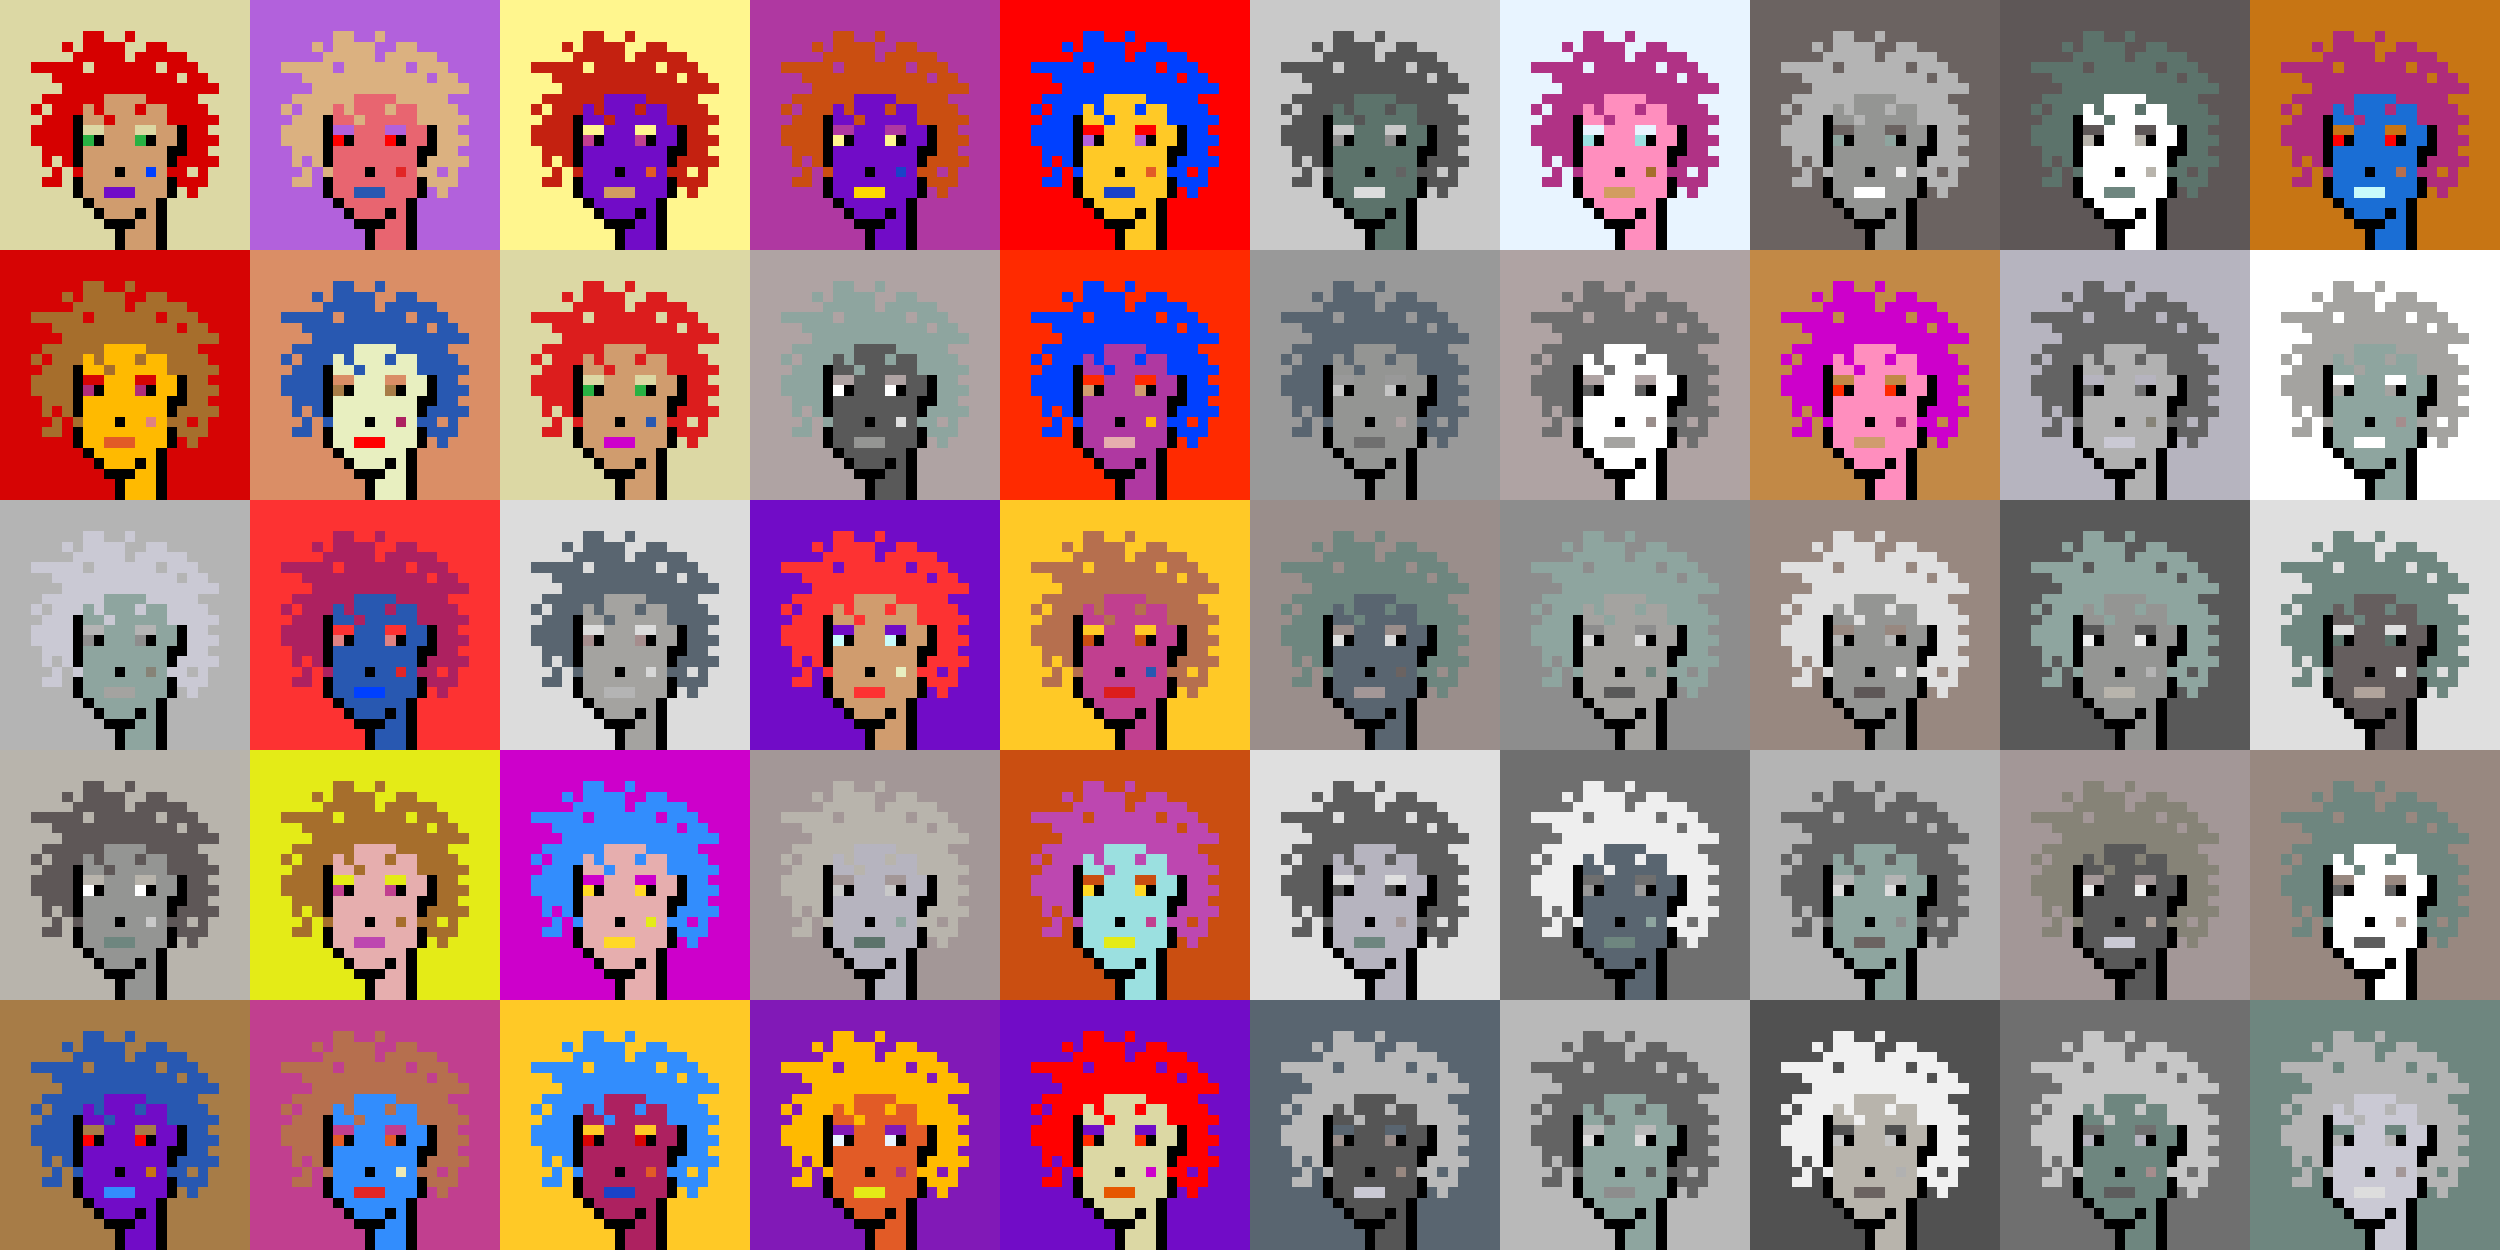 <svg shape-rendering="crispEdges" viewBox="0 0 240 120" xmlns="http://www.w3.org/2000/svg"><rect x="0" y="0" width="240" height="120" fill="#333333" stroke="none"/><style>rect{width:1px;height:1px}rect.bg{width:24px;height:24px}.c1{fill:#e7cba9}.c2{fill:#da8e66}.c3{fill:#ffd800}.c4{fill:#d60404}.c5{fill:#e86570}.c6{fill:#c77514}.c7{fill:#dc1d1d}.c8{fill:#ffc926}.c9{fill:#1a6ed5}.c10{fill:#d09c6e}.c11{fill:#fff68e}.c12{fill:#d29d60}.c13{fill:#80dbda}.c14{fill:#bd47b0}.c15{fill:#b261dc}.c16{fill:#0040ff}.c17{fill:#1a43c8}.c18{fill:#ff8ebe}.c19{fill:#c28946}.c20{fill:#a77c47}.c21{fill:#ffba00}.c22{fill:#ad2160}.c23{fill:#e25b26}.c24{fill:#c42110}.c25{fill:#b03285}.c26{fill:#ca4e11}.c27{fill:#c13f8f}.c28{fill:#e8efc0}.c29{fill:#b66f4e}.c30{fill:#9be0e0}.c31{fill:#e22626}.c32{fill:#2858b1}.c33{fill:#e8f4ff}.c34{fill:#28b143}.c35{fill:#8119b7}.c36{fill:#a66e2c}.c37{fill:#e4eb17}.c38{fill:#ff0000}.c39{fill:#328dfd}.c40{fill:#e08282}.c41{fill:#dcd8a4}.c42{fill:#d60000}.c43{fill:#cd00cb}.c44{fill:#710cc7}.c45{fill:#dbb180}.c46{fill:#ffd926}.c47{fill:#e6aeae}.c48{fill:#eeeab6}.c49{fill:#e65700}.c50{fill:#c8fbfb}.c51{fill:#af2c7b}.c52{fill:#af38a1}.c53{fill:#ff2a00}.c54{fill:#fd3232}.c55{fill:#a39797}.c56{fill:#ffffff}.c57{fill:#6f6f6f}.c58{fill:#afa3a3}.c59{fill:#655e5e}.c60{fill:#897a70}.c61{fill:#a58d8d}.c62{fill:#f0f0f0}.c63{fill:#949593}.c64{fill:#5c736b}.c65{fill:#596570}.c66{fill:#8d8d8d}.c67{fill:#8ea59f}.c68{fill:#5e5757}.c69{fill:#555555}.c70{fill:#595959}.c71{fill:#5d5d5d}.c72{fill:#b8b4ac}.c73{fill:#b1b1b1}.c74{fill:#b0a39b}.c75{fill:#d7d7d7}.c76{fill:#515151}.c77{fill:#b9b9b9}.c78{fill:#9a8e8b}.c79{fill:#636363}.c80{fill:#c6c6c6}.c81{fill:#dddddd}.c82{fill:#6b6361}.c83{fill:#b4b4b4}.c84{fill:#cac9d4}.c85{fill:#dcdcdc}.c86{fill:#6e867f}.c87{fill:#999999}.c88{fill:#dfdfdf}.c89{fill:#c9c9c9}.c90{fill:#988880}.c91{fill:#b6b4bf}.c92{fill:#868377}.c93{fill:#a4a3a0}.c94{fill:#eeeeee}.c95{fill:#6e6e6e}.c96{fill:#6e984d}.c97{fill:#fff68e}.c98{fill:#000000}.c99{fill:#711010}.c100{fill:#dbb180}.c101{fill:#917656}.c102{fill:#5c8539}.c103{fill:#638596}.c104{fill:#7b7b7b}.c105{fill:#d0d0d0}.c106{fill:#aeaeae}.c107{fill:#5e5e5e}.c108{fill:#727272}.c109{fill:#747474}.c110{fill:#373737}</style><defs><g id="h"><rect x="12" y="3"/><rect x="9" y="3"/><rect x="8" y="3"/><rect x="15" y="4"/><rect x="14" y="4"/><rect x="11" y="4"/><rect x="10" y="4"/><rect x="9" y="4"/><rect x="8" y="4"/><rect x="6" y="4"/><rect x="17" y="5"/><rect x="16" y="5"/><rect x="15" y="5"/><rect x="14" y="5"/><rect x="13" y="5"/><rect x="11" y="5"/><rect x="10" y="5"/><rect x="9" y="5"/><rect x="8" y="5"/><rect x="7" y="5"/><rect x="18" y="6"/><rect x="17" y="6"/><rect x="16" y="6"/><rect x="14" y="6"/><rect x="13" y="6"/><rect x="12" y="6"/><rect x="11" y="6"/><rect x="10" y="6"/><rect x="9" y="6"/><rect x="7" y="6"/><rect x="6" y="6"/><rect x="5" y="6"/><rect x="4" y="6"/><rect x="3" y="6"/><rect x="19" y="7"/><rect x="18" y="7"/><rect x="16" y="7"/><rect x="15" y="7"/><rect x="14" y="7"/><rect x="13" y="7"/><rect x="12" y="7"/><rect x="11" y="7"/><rect x="10" y="7"/><rect x="9" y="7"/><rect x="8" y="7"/><rect x="7" y="7"/><rect x="6" y="7"/><rect x="5" y="7"/><rect x="20" y="8"/><rect x="19" y="8"/><rect x="18" y="8"/><rect x="17" y="8"/><rect x="16" y="8"/><rect x="15" y="8"/><rect x="14" y="8"/><rect x="13" y="8"/><rect x="12" y="8"/><rect x="11" y="8"/><rect x="10" y="8"/><rect x="9" y="8"/><rect x="8" y="8"/><rect x="7" y="8"/><rect x="6" y="8"/><rect x="18" y="9"/><rect x="17" y="9"/><rect x="16" y="9"/><rect x="15" y="9"/><rect x="14" y="9"/><rect x="9" y="9"/><rect x="8" y="9"/><rect x="7" y="9"/><rect x="6" y="9"/><rect x="5" y="9"/><rect x="4" y="9"/><rect x="19" y="10"/><rect x="18" y="10"/><rect x="17" y="10"/><rect x="16" y="10"/><rect x="13" y="10"/><rect x="9" y="10"/><rect x="7" y="10"/><rect x="6" y="10"/><rect x="5" y="10"/><rect x="3" y="10"/><rect x="20" y="11"/><rect x="19" y="11"/><rect x="18" y="11"/><rect x="17" y="11"/><rect x="16" y="11"/><rect x="10" y="11"/><rect x="6" y="11"/><rect x="5" y="11"/><rect x="4" y="11"/><rect x="19" y="12"/><rect x="18" y="12"/><rect x="6" y="12"/><rect x="5" y="12"/><rect x="4" y="12"/><rect x="3" y="12"/><rect x="20" y="13"/><rect x="19" y="13"/><rect x="18" y="13"/><rect x="6" y="13"/><rect x="5" y="13"/><rect x="4" y="13"/><rect x="3" y="13"/><rect x="19" y="14"/><rect x="18" y="14"/><rect x="6" y="14"/><rect x="5" y="14"/><rect x="4" y="14"/><rect x="20" y="15"/><rect x="19" y="15"/><rect x="18" y="15"/><rect x="17" y="15"/><rect x="6" y="15"/><rect x="4" y="15"/><rect x="19" y="16"/><rect x="17" y="16"/><rect x="16" y="16"/><rect x="7" y="16"/><rect x="5" y="16"/><rect x="19" y="17"/><rect x="18" y="17"/><rect x="17" y="17"/><rect x="5" y="17"/><rect x="4" y="17"/><rect x="18" y="18"/></g><g id="s"><rect x="13" y="9"/> <rect x="12" y="9"/> <rect x="11" y="9"/> <rect x="10" y="9"/> <rect x="15" y="10"/> <rect x="14" y="10"/> <rect x="12" y="10"/> <rect x="11" y="10"/> <rect x="10" y="10"/> <rect x="8" y="10"/> <rect x="15" y="11"/> <rect x="14" y="11"/> <rect x="13" y="11"/> <rect x="12" y="11"/> <rect x="11" y="11"/> <rect x="9" y="11"/> <rect x="8" y="11"/> <rect x="16" y="12"/> <rect x="15" y="12"/> <rect x="12" y="12"/> <rect x="11" y="12"/> <rect x="10" y="12"/> <rect x="16" y="13"/> <rect x="15" y="13"/> <rect x="12" y="13"/> <rect x="11" y="13"/> <rect x="10" y="13"/> <rect x="15" y="14"/> <rect x="14" y="14"/> <rect x="13" y="14"/> <rect x="12" y="14"/> <rect x="11" y="14"/> <rect x="10" y="14"/> <rect x="9" y="14"/> <rect x="8" y="14"/> <rect x="15" y="15"/> <rect x="14" y="15"/> <rect x="13" y="15"/> <rect x="12" y="15"/> <rect x="11" y="15"/> <rect x="10" y="15"/> <rect x="9" y="15"/> <rect x="8" y="15"/> <rect x="15" y="16"/> <rect x="13" y="16"/> <rect x="12" y="16"/> <rect x="10" y="16"/> <rect x="9" y="16"/> <rect x="8" y="16"/> <rect x="15" y="17"/> <rect x="14" y="17"/> <rect x="13" y="17"/> <rect x="12" y="17"/> <rect x="11" y="17"/> <rect x="10" y="17"/> <rect x="9" y="17"/> <rect x="8" y="17"/> <rect x="15" y="18"/> <rect x="14" y="18"/> <rect x="13" y="18"/> <rect x="9" y="18"/> <rect x="8" y="18"/> <rect x="14" y="19"/> <rect x="13" y="19"/> <rect x="12" y="19"/> <rect x="11" y="19"/> <rect x="10" y="19"/> <rect x="9" y="19"/> <rect x="14" y="20"/> <rect x="12" y="20"/> <rect x="11" y="20"/> <rect x="10" y="20"/> <rect x="14" y="21"/> <rect x="13" y="21"/> <rect x="14" y="22"/> <rect x="13" y="22"/> <rect x="12" y="22"/> <rect x="14" y="23"/> <rect x="13" y="23"/> <rect x="12" y="23"/></g><g id="o"><rect x="7" y="11" /><rect x="17" y="12" /><rect x="7" y="12" /><rect x="17" y="13" /><rect x="14" y="13" /><rect x="9" y="13" /><rect x="7" y="13" /><rect x="17" y="14" /><rect x="16" y="14" /><rect x="7" y="14" /><rect x="16" y="15" /><rect x="7" y="15" /><rect x="11" y="16" /><rect x="16" y="17" /><rect x="7" y="17" /><rect x="16" y="18" /><rect x="7" y="18" /><rect x="15" y="19" /><rect x="8" y="19" /><rect x="15" y="20" /><rect x="13" y="20" /><rect x="9" y="20" /><rect x="15" y="21" /><rect x="12" y="21" /><rect x="11" y="21" /><rect x="10" y="21" /><rect x="15" y="22" /><rect x="11" y="22" /><rect x="15" y="23" /><rect x="11" y="23" /></g><g id="de"><rect x="14" y="12" /><rect x="13" y="12" /><rect x="9" y="12" /><rect x="8" y="12" /></g><g id="le"><rect x="13" y="13" /><rect x="8" y="13" /></g><g id="l"><rect x="12" y="18" /><rect x="11" y="18" /><rect x="10" y="18" /></g><g id="m"><rect x="14" y="16" /></g></defs><g transform="translate(0, 0)"><rect class="bg c41"></rect><use href="#h" class="c42" /><use href="#s" class="c10" /><use href="#de" class="c41" /><use href="#le" class="c34" /><use href="#m" class="c16" /><use href="#l" class="c44" /><use href="#o" fill="black" /></g><g transform="translate(24, 0)"><rect class="bg c15"></rect><use href="#h" class="c45" /><use href="#s" class="c5" /><use href="#de" class="c15" /><use href="#le" class="c38" /><use href="#m" class="c31" /><use href="#l" class="c32" /><use href="#o" fill="black" /></g><g transform="translate(48, 0)"><rect class="bg c11"></rect><use href="#h" class="c24" /><use href="#s" class="c44" /><use href="#de" class="c11" /><use href="#le" class="c27" /><use href="#m" class="c23" /><use href="#l" class="c12" /><use href="#o" fill="black" /></g><g transform="translate(72, 0)"><rect class="bg c52"></rect><use href="#h" class="c26" /><use href="#s" class="c44" /><use href="#de" class="c52" /><use href="#le" class="c11" /><use href="#m" class="c17" /><use href="#l" class="c3" /><use href="#o" fill="black" /></g><g transform="translate(96, 0)"><rect class="bg c38"></rect><use href="#h" class="c16" /><use href="#s" class="c8" /><use href="#de" class="c38" /><use href="#le" class="c15" /><use href="#m" class="c23" /><use href="#l" class="c17" /><use href="#o" fill="black" /></g><g transform="translate(120, 0)"><rect class="bg c89"></rect><use href="#h" class="c69" /><use href="#s" class="c64" /><use href="#de" class="c89" /><use href="#le" class="c66" /><use href="#m" class="c79" /><use href="#l" class="c85" /><use href="#o" fill="black" /></g><g transform="translate(144, 0)"><rect class="bg c33"></rect><use href="#h" class="c25" /><use href="#s" class="c18" /><use href="#de" class="c33" /><use href="#le" class="c30" /><use href="#m" class="c36" /><use href="#l" class="c12" /><use href="#o" fill="black" /></g><g transform="translate(168, 0)"><rect class="bg c82"></rect><use href="#h" class="c83" /><use href="#s" class="c63" /><use href="#de" class="c82" /><use href="#le" class="c67" /><use href="#m" class="c62" /><use href="#l" class="c56" /><use href="#o" fill="black" /></g><g transform="translate(192, 0)"><rect class="bg c68"></rect><use href="#h" class="c64" /><use href="#s" class="c56" /><use href="#de" class="c68" /><use href="#le" class="c72" /><use href="#m" class="c72" /><use href="#l" class="c86" /><use href="#o" fill="black" /></g><g transform="translate(216, 0)"><rect class="bg c6"></rect><use href="#h" class="c51" /><use href="#s" class="c9" /><use href="#de" class="c6" /><use href="#le" class="c38" /><use href="#m" class="c29" /><use href="#l" class="c50" /><use href="#o" fill="black" /></g><g transform="translate(0, 24)"><rect class="bg c4"></rect><use href="#h" class="c36" /><use href="#s" class="c21" /><use href="#de" class="c4" /><use href="#le" class="c51" /><use href="#m" class="c40" /><use href="#l" class="c23" /><use href="#o" fill="black" /></g><g transform="translate(24, 24)"><rect class="bg c2"></rect><use href="#h" class="c32" /><use href="#s" class="c28" /><use href="#de" class="c2" /><use href="#le" class="c20" /><use href="#m" class="c22" /><use href="#l" class="c38" /><use href="#o" fill="black" /></g><g transform="translate(48, 24)"><rect class="bg c41"></rect><use href="#h" class="c7" /><use href="#s" class="c10" /><use href="#de" class="c41" /><use href="#le" class="c34" /><use href="#m" class="c32" /><use href="#l" class="c43" /><use href="#o" fill="black" /></g><g transform="translate(72, 24)"><rect class="bg c58"></rect><use href="#h" class="c67" /><use href="#s" class="c70" /><use href="#de" class="c58" /><use href="#le" class="c56" /><use href="#m" class="c88" /><use href="#l" class="c63" /><use href="#o" fill="black" /></g><g transform="translate(96, 24)"><rect class="bg c53"></rect><use href="#h" class="c16" /><use href="#s" class="c52" /><use href="#de" class="c53" /><use href="#le" class="c10" /><use href="#m" class="c21" /><use href="#l" class="c47" /><use href="#o" fill="black" /></g><g transform="translate(120, 24)"><rect class="bg c87"></rect><use href="#h" class="c65" /><use href="#s" class="c63" /><use href="#de" class="c87" /><use href="#le" class="c80" /><use href="#m" class="c58" /><use href="#l" class="c57" /><use href="#o" fill="black" /></g><g transform="translate(144, 24)"><rect class="bg c58"></rect><use href="#h" class="c95" /><use href="#s" class="c56" /><use href="#de" class="c58" /><use href="#le" class="c71" /><use href="#m" class="c78" /><use href="#l" class="c93" /><use href="#o" fill="black" /></g><g transform="translate(168, 24)"><rect class="bg c19"></rect><use href="#h" class="c43" /><use href="#s" class="c18" /><use href="#de" class="c19" /><use href="#le" class="c53" /><use href="#m" class="c51" /><use href="#l" class="c10" /><use href="#o" fill="black" /></g><g transform="translate(192, 24)"><rect class="bg c91"></rect><use href="#h" class="c79" /><use href="#s" class="c73" /><use href="#de" class="c91" /><use href="#le" class="c95" /><use href="#m" class="c92" /><use href="#l" class="c84" /><use href="#o" fill="black" /></g><g transform="translate(216, 24)"><rect class="bg c56"></rect><use href="#h" class="c93" /><use href="#s" class="c67" /><use href="#de" class="c56" /><use href="#le" class="c93" /><use href="#m" class="c61" /><use href="#l" class="c56" /><use href="#o" fill="black" /></g><g transform="translate(0, 48)"><rect class="bg c83"></rect><use href="#h" class="c84" /><use href="#s" class="c67" /><use href="#de" class="c83" /><use href="#le" class="c66" /><use href="#m" class="c92" /><use href="#l" class="c93" /><use href="#o" fill="black" /></g><g transform="translate(24, 48)"><rect class="bg c54"></rect><use href="#h" class="c22" /><use href="#s" class="c32" /><use href="#de" class="c54" /><use href="#le" class="c40" /><use href="#m" class="c31" /><use href="#l" class="c16" /><use href="#o" fill="black" /></g><g transform="translate(48, 48)"><rect class="bg c85"></rect><use href="#h" class="c65" /><use href="#s" class="c93" /><use href="#de" class="c85" /><use href="#le" class="c61" /><use href="#m" class="c75" /><use href="#l" class="c83" /><use href="#o" fill="black" /></g><g transform="translate(72, 48)"><rect class="bg c44"></rect><use href="#h" class="c54" /><use href="#s" class="c10" /><use href="#de" class="c44" /><use href="#le" class="c50" /><use href="#m" class="c28" /><use href="#l" class="c54" /><use href="#o" fill="black" /></g><g transform="translate(96, 48)"><rect class="bg c8"></rect><use href="#h" class="c29" /><use href="#s" class="c27" /><use href="#de" class="c8" /><use href="#le" class="c26" /><use href="#m" class="c32" /><use href="#l" class="c7" /><use href="#o" fill="black" /></g><g transform="translate(120, 48)"><rect class="bg c78"></rect><use href="#h" class="c86" /><use href="#s" class="c65" /><use href="#de" class="c78" /><use href="#le" class="c81" /><use href="#m" class="c82" /><use href="#l" class="c55" /><use href="#o" fill="black" /></g><g transform="translate(144, 48)"><rect class="bg c66"></rect><use href="#h" class="c67" /><use href="#s" class="c93" /><use href="#de" class="c66" /><use href="#le" class="c85" /><use href="#m" class="c86" /><use href="#l" class="c70" /><use href="#o" fill="black" /></g><g transform="translate(168, 48)"><rect class="bg c90"></rect><use href="#h" class="c88" /><use href="#s" class="c63" /><use href="#de" class="c90" /><use href="#le" class="c77" /><use href="#m" class="c62" /><use href="#l" class="c68" /><use href="#o" fill="black" /></g><g transform="translate(192, 48)"><rect class="bg c70"></rect><use href="#h" class="c67" /><use href="#s" class="c63" /><use href="#de" class="c70" /><use href="#le" class="c62" /><use href="#m" class="c83" /><use href="#l" class="c72" /><use href="#o" fill="black" /></g><g transform="translate(216, 48)"><rect class="bg c88"></rect><use href="#h" class="c86" /><use href="#s" class="c59" /><use href="#de" class="c88" /><use href="#le" class="c64" /><use href="#m" class="c62" /><use href="#l" class="c74" /><use href="#o" fill="black" /></g><g transform="translate(0, 72)"><rect class="bg c72"></rect><use href="#h" class="c68" /><use href="#s" class="c63" /><use href="#de" class="c72" /><use href="#le" class="c56" /><use href="#m" class="c89" /><use href="#l" class="c86" /><use href="#o" fill="black" /></g><g transform="translate(24, 72)"><rect class="bg c37"></rect><use href="#h" class="c36" /><use href="#s" class="c47" /><use href="#de" class="c37" /><use href="#le" class="c27" /><use href="#m" class="c36" /><use href="#l" class="c14" /><use href="#o" fill="black" /></g><g transform="translate(48, 72)"><rect class="bg c43"></rect><use href="#h" class="c39" /><use href="#s" class="c47" /><use href="#de" class="c43" /><use href="#le" class="c46" /><use href="#m" class="c37" /><use href="#l" class="c46" /><use href="#o" fill="black" /></g><g transform="translate(72, 72)"><rect class="bg c55"></rect><use href="#h" class="c72" /><use href="#s" class="c91" /><use href="#de" class="c55" /><use href="#le" class="c89" /><use href="#m" class="c67" /><use href="#l" class="c64" /><use href="#o" fill="black" /></g><g transform="translate(96, 72)"><rect class="bg c26"></rect><use href="#h" class="c14" /><use href="#s" class="c30" /><use href="#de" class="c26" /><use href="#le" class="c46" /><use href="#m" class="c27" /><use href="#l" class="c37" /><use href="#o" fill="black" /></g><g transform="translate(120, 72)"><rect class="bg c88"></rect><use href="#h" class="c71" /><use href="#s" class="c91" /><use href="#de" class="c88" /><use href="#le" class="c76" /><use href="#m" class="c55" /><use href="#l" class="c86" /><use href="#o" fill="black" /></g><g transform="translate(144, 72)"><rect class="bg c57"></rect><use href="#h" class="c94" /><use href="#s" class="c65" /><use href="#de" class="c57" /><use href="#le" class="c87" /><use href="#m" class="c67" /><use href="#l" class="c86" /><use href="#o" fill="black" /></g><g transform="translate(168, 72)"><rect class="bg c83"></rect><use href="#h" class="c79" /><use href="#s" class="c67" /><use href="#de" class="c83" /><use href="#le" class="c81" /><use href="#m" class="c66" /><use href="#l" class="c82" /><use href="#o" fill="black" /></g><g transform="translate(192, 72)"><rect class="bg c55"></rect><use href="#h" class="c92" /><use href="#s" class="c70" /><use href="#de" class="c55" /><use href="#le" class="c62" /><use href="#m" class="c74" /><use href="#l" class="c84" /><use href="#o" fill="black" /></g><g transform="translate(216, 72)"><rect class="bg c90"></rect><use href="#h" class="c86" /><use href="#s" class="c56" /><use href="#de" class="c90" /><use href="#le" class="c79" /><use href="#m" class="c74" /><use href="#l" class="c71" /><use href="#o" fill="black" /></g><g transform="translate(0, 96)"><rect class="bg c20"></rect><use href="#h" class="c32" /><use href="#s" class="c44" /><use href="#de" class="c20" /><use href="#le" class="c38" /><use href="#m" class="c6" /><use href="#l" class="c39" /><use href="#o" fill="black" /></g><g transform="translate(24, 96)"><rect class="bg c27"></rect><use href="#h" class="c29" /><use href="#s" class="c39" /><use href="#de" class="c27" /><use href="#le" class="c23" /><use href="#m" class="c48" /><use href="#l" class="c31" /><use href="#o" fill="black" /></g><g transform="translate(48, 96)"><rect class="bg c8"></rect><use href="#h" class="c39" /><use href="#s" class="c22" /><use href="#de" class="c8" /><use href="#le" class="c4" /><use href="#m" class="c23" /><use href="#l" class="c17" /><use href="#o" fill="black" /></g><g transform="translate(72, 96)"><rect class="bg c35"></rect><use href="#h" class="c21" /><use href="#s" class="c23" /><use href="#de" class="c35" /><use href="#le" class="c33" /><use href="#m" class="c25" /><use href="#l" class="c37" /><use href="#o" fill="black" /></g><g transform="translate(96, 96)"><rect class="bg c44"></rect><use href="#h" class="c38" /><use href="#s" class="c41" /><use href="#de" class="c44" /><use href="#le" class="c53" /><use href="#m" class="c43" /><use href="#l" class="c49" /><use href="#o" fill="black" /></g><g transform="translate(120, 96)"><rect class="bg c65"></rect><use href="#h" class="c77" /><use href="#s" class="c69" /><use href="#de" class="c65" /><use href="#le" class="c78" /><use href="#m" class="c90" /><use href="#l" class="c84" /><use href="#o" fill="black" /></g><g transform="translate(144, 96)"><rect class="bg c77"></rect><use href="#h" class="c79" /><use href="#s" class="c67" /><use href="#de" class="c77" /><use href="#le" class="c85" /><use href="#m" class="c70" /><use href="#l" class="c66" /><use href="#o" fill="black" /></g><g transform="translate(168, 96)"><rect class="bg c76"></rect><use href="#h" class="c62" /><use href="#s" class="c72" /><use href="#de" class="c76" /><use href="#le" class="c80" /><use href="#m" class="c73" /><use href="#l" class="c82" /><use href="#o" fill="black" /></g><g transform="translate(192, 96)"><rect class="bg c57"></rect><use href="#h" class="c80" /><use href="#s" class="c86" /><use href="#de" class="c57" /><use href="#le" class="c91" /><use href="#m" class="c61" /><use href="#l" class="c71" /><use href="#o" fill="black" /></g><g transform="translate(216, 96)"><rect class="bg c86"></rect><use href="#h" class="c83" /><use href="#s" class="c84" /><use href="#de" class="c86" /><use href="#le" class="c83" /><use href="#m" class="c55" /><use href="#l" class="c81" /><use href="#o" fill="black" /></g></svg>